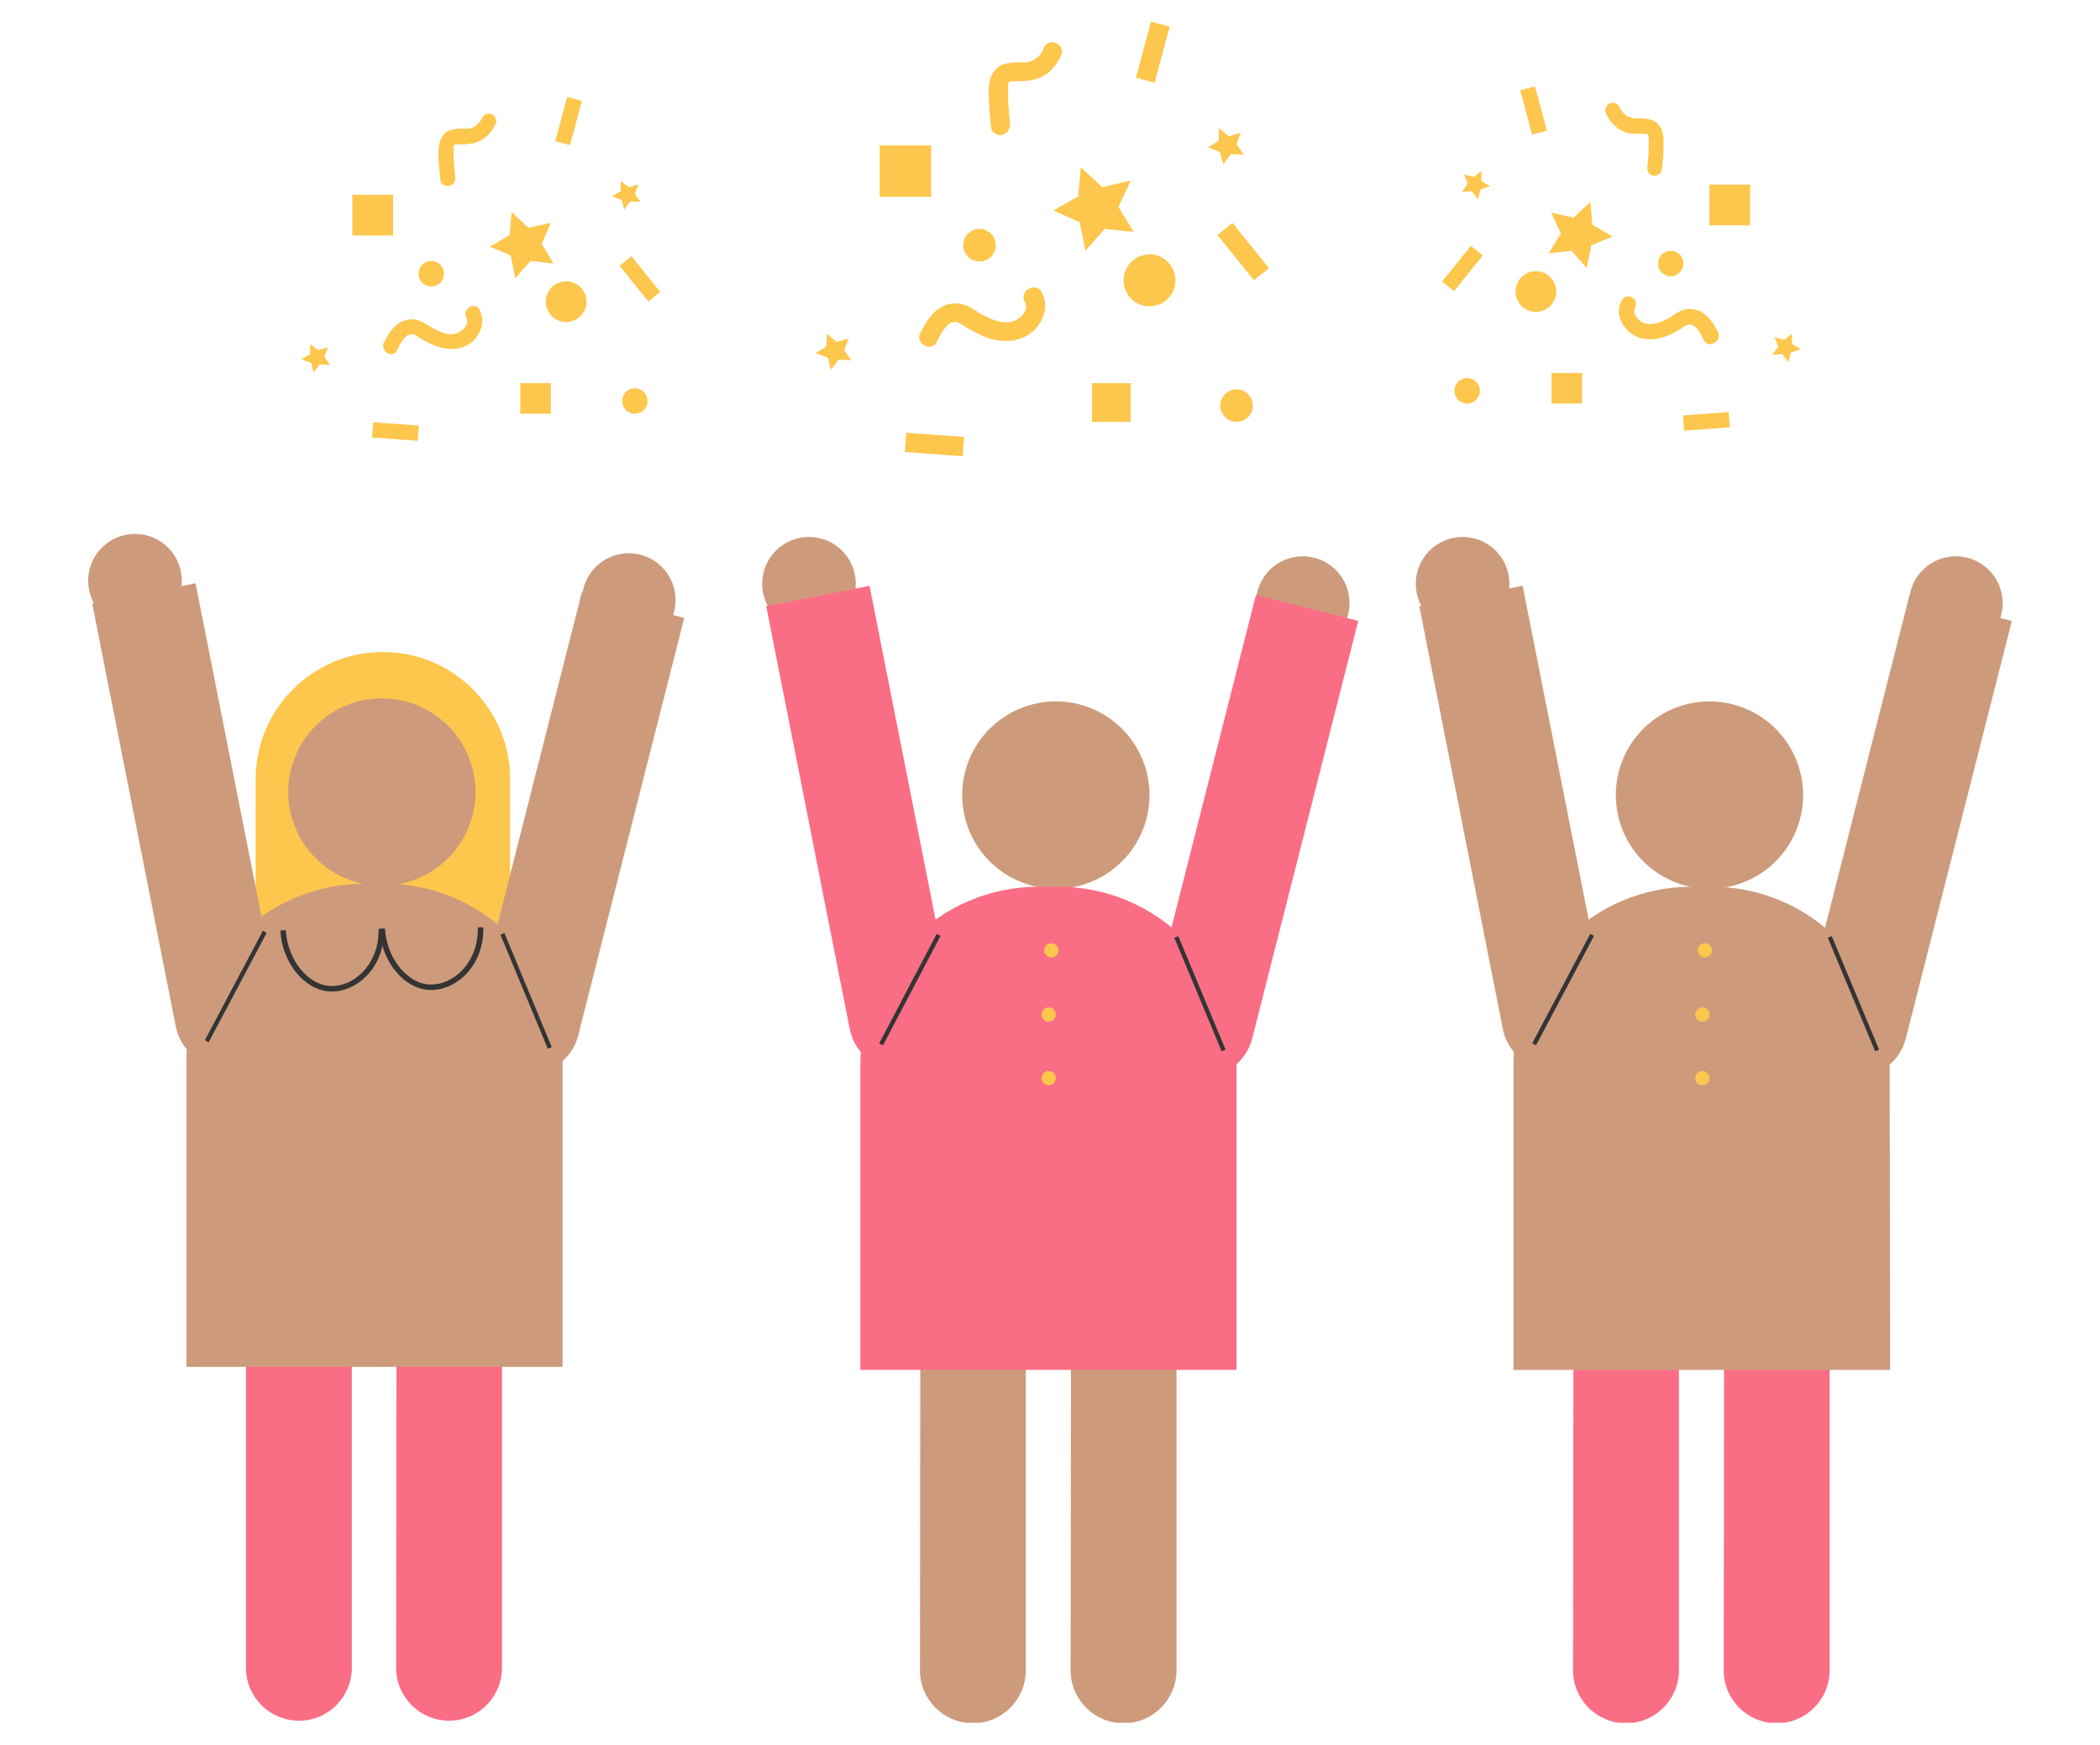 <svg xmlns="http://www.w3.org/2000/svg" xmlns:xlink="http://www.w3.org/1999/xlink" width="1300" zoomAndPan="magnify" viewBox="0 0 974.88 810" height="1080" preserveAspectRatio="xMidYMid meet" version="1.0"><defs><clipPath id="f152168308"><path d="M 40.496 247 L 85 247 L 85 292 L 40.496 292 Z M 40.496 247 " clip-rule="nonzero"/></clipPath><clipPath id="ef571289f7"><path d="M 497 575 L 547 575 L 547 799.715 L 497 799.715 Z M 497 575 " clip-rule="nonzero"/></clipPath><clipPath id="f247b270f6"><path d="M 427 575 L 477 575 L 477 799.715 L 427 799.715 Z M 427 575 " clip-rule="nonzero"/></clipPath><clipPath id="b3b973bc50"><path d="M 800 575 L 850 575 L 850 799.715 L 800 799.715 Z M 800 575 " clip-rule="nonzero"/></clipPath><clipPath id="9514bba4ab"><path d="M 730 575 L 780 575 L 780 799.715 L 730 799.715 Z M 730 575 " clip-rule="nonzero"/></clipPath><clipPath id="2a675677a6"><path d="M 836 276 L 934.387 276 L 934.387 501 L 836 501 Z M 836 276 " clip-rule="nonzero"/></clipPath><clipPath id="010902f76f"><path d="M 527 10.062 L 544 10.062 L 544 39 L 527 39 Z M 527 10.062 " clip-rule="nonzero"/></clipPath></defs><path fill="#fdc74d" d="M 236.559 486.535 L 118.625 486.535 L 118.625 361.742 C 118.625 329.129 145.094 302.656 177.711 302.656 C 210.324 302.656 236.797 329.129 236.797 361.742 L 236.797 486.535 Z M 236.559 486.535 " fill-opacity="1" fill-rule="nonzero"/><path fill="#fa6e85" d="M 184.09 574.453 L 233.016 574.453 L 233.016 774.164 C 233.016 787.637 222.145 798.746 208.434 798.746 C 194.965 798.746 183.855 787.875 183.855 774.164 Z M 184.09 574.453 " fill-opacity="1" fill-rule="nonzero"/><path fill="#fa6e85" d="M 114.371 574.453 L 163.293 574.453 L 163.293 774.164 C 163.293 787.637 152.422 798.746 138.715 798.746 C 125.242 798.746 114.133 787.875 114.133 774.164 L 114.133 574.453 Z M 114.371 574.453 " fill-opacity="1" fill-rule="nonzero"/><path fill="#cd9b7b" d="M 220.727 367.652 C 220.727 369.078 220.656 370.496 220.516 371.914 C 220.375 373.332 220.168 374.738 219.891 376.137 C 219.613 377.535 219.266 378.914 218.852 380.277 C 218.438 381.641 217.961 382.98 217.414 384.293 C 216.871 385.609 216.262 386.895 215.59 388.152 C 214.918 389.41 214.188 390.629 213.395 391.812 C 212.605 392.996 211.758 394.141 210.855 395.242 C 209.949 396.34 208.996 397.395 207.988 398.402 C 206.98 399.41 205.926 400.363 204.824 401.27 C 203.727 402.172 202.582 403.02 201.398 403.812 C 200.215 404.602 198.992 405.332 197.738 406.004 C 196.48 406.676 195.195 407.285 193.879 407.828 C 192.562 408.375 191.223 408.855 189.863 409.266 C 188.5 409.68 187.117 410.027 185.723 410.305 C 184.324 410.582 182.918 410.789 181.5 410.93 C 180.082 411.07 178.66 411.141 177.238 411.141 C 175.812 411.141 174.395 411.07 172.977 410.93 C 171.559 410.789 170.152 410.582 168.754 410.305 C 167.355 410.027 165.977 409.68 164.613 409.266 C 163.25 408.855 161.91 408.375 160.598 407.828 C 159.281 407.285 157.992 406.676 156.738 406.004 C 155.48 405.332 154.262 404.602 153.078 403.812 C 151.895 403.02 150.75 402.172 149.648 401.27 C 148.547 400.363 147.496 399.41 146.488 398.402 C 145.48 397.395 144.523 396.34 143.621 395.242 C 142.719 394.141 141.871 392.996 141.078 391.812 C 140.289 390.629 139.555 389.41 138.887 388.152 C 138.215 386.895 137.605 385.609 137.062 384.293 C 136.516 382.98 136.035 381.641 135.621 380.277 C 135.211 378.914 134.863 377.535 134.586 376.137 C 134.309 374.738 134.098 373.332 133.961 371.914 C 133.82 370.496 133.75 369.078 133.75 367.652 C 133.75 366.227 133.82 364.809 133.961 363.391 C 134.098 361.973 134.309 360.566 134.586 359.168 C 134.863 357.773 135.211 356.391 135.621 355.027 C 136.035 353.664 136.516 352.328 137.062 351.012 C 137.605 349.695 138.215 348.41 138.887 347.152 C 139.555 345.898 140.289 344.676 141.078 343.492 C 141.871 342.309 142.719 341.164 143.621 340.062 C 144.523 338.965 145.48 337.91 146.488 336.902 C 147.496 335.895 148.547 334.941 149.648 334.035 C 150.75 333.133 151.895 332.285 153.078 331.492 C 154.262 330.703 155.48 329.973 156.738 329.301 C 157.992 328.629 159.281 328.02 160.598 327.477 C 161.91 326.93 163.25 326.449 164.613 326.039 C 165.977 325.625 167.355 325.277 168.754 325 C 170.152 324.723 171.559 324.516 172.977 324.375 C 174.395 324.234 175.812 324.164 177.238 324.164 C 178.66 324.164 180.082 324.234 181.5 324.375 C 182.918 324.516 184.324 324.723 185.723 325 C 187.117 325.277 188.5 325.625 189.863 326.039 C 191.223 326.449 192.562 326.93 193.879 327.477 C 195.195 328.02 196.48 328.629 197.738 329.301 C 198.992 329.973 200.215 330.703 201.398 331.492 C 202.582 332.285 203.727 333.133 204.824 334.035 C 205.926 334.941 206.98 335.895 207.988 336.902 C 208.996 337.91 209.949 338.965 210.855 340.062 C 211.758 341.164 212.605 342.309 213.395 343.492 C 214.188 344.676 214.918 345.898 215.59 347.152 C 216.262 348.41 216.871 349.695 217.414 351.012 C 217.961 352.328 218.438 353.664 218.852 355.027 C 219.266 356.391 219.613 357.773 219.891 359.168 C 220.168 360.566 220.375 361.973 220.516 363.391 C 220.656 364.809 220.727 366.227 220.727 367.652 Z M 220.727 367.652 " fill-opacity="1" fill-rule="nonzero"/><g clip-path="url(#f152168308)"><path fill="#cd9b7b" d="M 84.355 269.57 C 84.355 270.281 84.32 270.992 84.25 271.699 C 84.18 272.41 84.074 273.113 83.938 273.812 C 83.797 274.512 83.625 275.199 83.418 275.883 C 83.211 276.562 82.973 277.234 82.699 277.891 C 82.426 278.547 82.121 279.191 81.785 279.82 C 81.449 280.449 81.086 281.059 80.691 281.648 C 80.293 282.242 79.871 282.812 79.418 283.363 C 78.969 283.914 78.488 284.441 77.984 284.945 C 77.48 285.449 76.957 285.926 76.406 286.379 C 75.855 286.828 75.281 287.254 74.691 287.648 C 74.098 288.043 73.488 288.41 72.859 288.746 C 72.234 289.082 71.59 289.387 70.93 289.656 C 70.273 289.93 69.605 290.172 68.922 290.379 C 68.242 290.582 67.551 290.758 66.852 290.895 C 66.152 291.035 65.449 291.141 64.742 291.207 C 64.031 291.277 63.324 291.312 62.609 291.312 C 61.898 291.312 61.188 291.277 60.48 291.207 C 59.77 291.141 59.066 291.035 58.367 290.895 C 57.672 290.758 56.98 290.582 56.297 290.379 C 55.617 290.172 54.949 289.93 54.289 289.656 C 53.633 289.387 52.988 289.082 52.359 288.746 C 51.734 288.41 51.121 288.043 50.531 287.648 C 49.938 287.254 49.367 286.828 48.816 286.379 C 48.266 285.926 47.738 285.449 47.234 284.945 C 46.73 284.441 46.254 283.914 45.801 283.363 C 45.352 282.812 44.926 282.242 44.531 281.648 C 44.137 281.059 43.77 280.449 43.434 279.82 C 43.098 279.191 42.793 278.547 42.523 277.891 C 42.25 277.234 42.012 276.562 41.805 275.883 C 41.598 275.199 41.422 274.512 41.285 273.812 C 41.145 273.113 41.043 272.41 40.973 271.699 C 40.902 270.992 40.867 270.281 40.867 269.57 C 40.867 268.855 40.902 268.148 40.973 267.438 C 41.043 266.73 41.145 266.027 41.285 265.328 C 41.422 264.629 41.598 263.938 41.805 263.258 C 42.012 262.578 42.25 261.906 42.523 261.25 C 42.793 260.59 43.098 259.949 43.434 259.32 C 43.77 258.691 44.137 258.082 44.531 257.488 C 44.926 256.898 45.352 256.324 45.801 255.777 C 46.254 255.227 46.73 254.699 47.234 254.195 C 47.738 253.691 48.266 253.215 48.816 252.762 C 49.367 252.309 49.938 251.887 50.531 251.492 C 51.121 251.094 51.734 250.73 52.359 250.395 C 52.988 250.059 53.633 249.754 54.289 249.48 C 54.949 249.207 55.617 248.969 56.297 248.762 C 56.98 248.555 57.672 248.383 58.367 248.242 C 59.066 248.105 59.77 248 60.48 247.93 C 61.188 247.859 61.898 247.824 62.609 247.824 C 63.324 247.824 64.031 247.859 64.742 247.93 C 65.449 248 66.152 248.105 66.852 248.242 C 67.551 248.383 68.242 248.555 68.922 248.762 C 69.605 248.969 70.273 249.207 70.93 249.48 C 71.59 249.754 72.234 250.059 72.859 250.395 C 73.488 250.73 74.098 251.094 74.691 251.492 C 75.281 251.887 75.855 252.309 76.406 252.762 C 76.957 253.215 77.48 253.691 77.984 254.195 C 78.488 254.699 78.969 255.227 79.418 255.777 C 79.871 256.324 80.293 256.898 80.691 257.488 C 81.086 258.082 81.449 258.691 81.785 259.32 C 82.121 259.949 82.426 260.59 82.699 261.25 C 82.973 261.906 83.211 262.578 83.418 263.258 C 83.625 263.938 83.797 264.629 83.938 265.328 C 84.074 266.027 84.18 266.73 84.25 267.438 C 84.32 268.148 84.355 268.855 84.355 269.57 Z M 84.355 269.57 " fill-opacity="1" fill-rule="nonzero"/></g><path fill="#cd9b7b" d="M 313.609 278.551 C 313.609 279.262 313.574 279.973 313.504 280.684 C 313.434 281.391 313.328 282.094 313.191 282.793 C 313.051 283.492 312.879 284.18 312.672 284.863 C 312.465 285.543 312.227 286.215 311.953 286.871 C 311.68 287.531 311.375 288.172 311.043 288.801 C 310.707 289.43 310.34 290.039 309.945 290.629 C 309.547 291.223 309.125 291.793 308.672 292.344 C 308.223 292.895 307.742 293.422 307.238 293.926 C 306.738 294.43 306.211 294.906 305.66 295.359 C 305.109 295.809 304.535 296.234 303.945 296.629 C 303.352 297.027 302.742 297.391 302.113 297.727 C 301.488 298.062 300.844 298.367 300.188 298.641 C 299.527 298.91 298.859 299.152 298.176 299.359 C 297.496 299.566 296.805 299.738 296.105 299.875 C 295.41 300.016 294.703 300.121 293.996 300.191 C 293.289 300.258 292.578 300.293 291.863 300.293 C 291.152 300.293 290.441 300.258 289.734 300.191 C 289.023 300.121 288.32 300.016 287.621 299.875 C 286.926 299.738 286.234 299.566 285.555 299.359 C 284.871 299.152 284.203 298.91 283.543 298.641 C 282.887 298.367 282.242 298.062 281.613 297.727 C 280.988 297.391 280.375 297.027 279.785 296.629 C 279.191 296.234 278.621 295.809 278.07 295.359 C 277.52 294.906 276.992 294.43 276.488 293.926 C 275.984 293.422 275.508 292.895 275.059 292.344 C 274.605 291.793 274.18 291.223 273.785 290.629 C 273.391 290.039 273.023 289.43 272.688 288.801 C 272.352 288.172 272.047 287.531 271.777 286.871 C 271.504 286.215 271.266 285.543 271.059 284.863 C 270.852 284.18 270.68 283.492 270.539 282.793 C 270.398 282.094 270.297 281.391 270.227 280.684 C 270.156 279.973 270.121 279.262 270.121 278.551 C 270.121 277.84 270.156 277.129 270.227 276.418 C 270.297 275.711 270.398 275.008 270.539 274.309 C 270.68 273.609 270.852 272.922 271.059 272.238 C 271.266 271.559 271.504 270.887 271.777 270.23 C 272.047 269.57 272.352 268.93 272.688 268.301 C 273.023 267.672 273.391 267.062 273.785 266.469 C 274.18 265.879 274.605 265.309 275.059 264.758 C 275.508 264.207 275.984 263.68 276.488 263.176 C 276.992 262.672 277.52 262.195 278.07 261.742 C 278.621 261.289 279.191 260.867 279.785 260.473 C 280.375 260.074 280.988 259.711 281.613 259.375 C 282.242 259.039 282.887 258.734 283.543 258.461 C 284.203 258.191 284.871 257.949 285.555 257.742 C 286.234 257.535 286.926 257.363 287.621 257.227 C 288.32 257.086 289.023 256.98 289.734 256.91 C 290.441 256.844 291.152 256.809 291.863 256.809 C 292.578 256.809 293.289 256.844 293.996 256.91 C 294.703 256.98 295.41 257.086 296.105 257.227 C 296.805 257.363 297.496 257.535 298.176 257.742 C 298.859 257.949 299.527 258.191 300.188 258.461 C 300.844 258.734 301.488 259.039 302.113 259.375 C 302.742 259.711 303.352 260.074 303.945 260.473 C 304.535 260.867 305.109 261.289 305.66 261.742 C 306.211 262.195 306.738 262.672 307.238 263.176 C 307.742 263.68 308.223 264.207 308.672 264.758 C 309.125 265.309 309.547 265.879 309.945 266.469 C 310.34 267.062 310.707 267.672 311.039 268.301 C 311.375 268.93 311.68 269.57 311.953 270.23 C 312.227 270.887 312.465 271.559 312.672 272.238 C 312.879 272.922 313.051 273.609 313.191 274.309 C 313.328 275.008 313.434 275.711 313.504 276.418 C 313.574 277.129 313.609 277.84 313.609 278.551 Z M 313.609 278.551 " fill-opacity="1" fill-rule="nonzero"/><path fill="#cd9b7b" d="M 261.141 634.484 L 86.48 634.484 L 86.48 492.914 C 86.48 447.301 123.586 410.195 169.203 410.195 L 178.418 410.195 C 224.035 410.195 261.141 447.301 261.141 492.914 Z M 261.141 634.484 " fill-opacity="1" fill-rule="nonzero"/><path fill="#cd9b7b" d="M 42.758 280.203 L 90.734 270.75 L 129.496 466.68 C 132.098 479.918 123.586 492.914 110.352 495.516 C 97.117 498.113 84.117 489.605 81.52 476.371 Z M 42.758 280.203 " fill-opacity="1" fill-rule="nonzero"/><path fill="#cd9b7b" d="M 270.121 274.77 L 317.625 286.824 L 268.465 480.391 C 265.156 493.625 251.688 501.422 238.688 498.113 C 225.453 494.805 217.652 481.336 220.961 468.336 Z M 270.121 274.77 " fill-opacity="1" fill-rule="nonzero"/><path stroke-linecap="butt" transform="matrix(2.363, 0, 0, 2.363, 40.867, 10.063)" fill="none" stroke-linejoin="miter" d="M 81.399 179.2 L 90.7 201.601 " stroke="#343434" stroke-width="0.844" stroke-opacity="1" stroke-miterlimit="4"/><path stroke-linecap="butt" transform="matrix(2.363, 0, 0, 2.363, 40.867, 10.063)" fill="none" stroke-linejoin="miter" d="M 34.7 178.8 L 23.299 200.3 " stroke="#343434" stroke-width="0.844" stroke-opacity="1" stroke-miterlimit="4"/><g clip-path="url(#ef571289f7)"><path fill="#cd9b7b" d="M 497.25 575.637 L 546.172 575.637 L 546.172 775.348 C 546.172 788.82 535.301 799.926 521.59 799.926 C 508.121 799.926 497.012 789.055 497.012 775.348 Z M 497.25 575.637 " fill-opacity="1" fill-rule="nonzero"/></g><g clip-path="url(#f247b270f6)"><path fill="#cd9b7b" d="M 427.289 575.637 L 476.215 575.637 L 476.215 775.348 C 476.215 788.82 465.34 799.926 451.633 799.926 C 438.164 799.926 427.055 789.055 427.055 775.348 Z M 427.289 575.637 " fill-opacity="1" fill-rule="nonzero"/></g><path fill="#cd9b7b" d="M 533.645 369.07 C 533.645 370.496 533.574 371.914 533.438 373.332 C 533.297 374.75 533.086 376.156 532.809 377.555 C 532.531 378.953 532.188 380.332 531.773 381.695 C 531.359 383.059 530.879 384.398 530.336 385.711 C 529.789 387.027 529.184 388.312 528.512 389.57 C 527.84 390.828 527.109 392.047 526.316 393.23 C 525.523 394.414 524.68 395.559 523.773 396.66 C 522.871 397.758 521.914 398.812 520.906 399.82 C 519.902 400.828 518.848 401.785 517.746 402.688 C 516.645 403.59 515.504 404.438 514.316 405.23 C 513.133 406.02 511.914 406.75 510.656 407.422 C 509.402 408.094 508.117 408.703 506.801 409.246 C 505.484 409.793 504.145 410.273 502.781 410.684 C 501.418 411.098 500.039 411.445 498.641 411.723 C 497.246 412 495.836 412.211 494.422 412.348 C 493.004 412.488 491.582 412.559 490.156 412.559 C 488.734 412.559 487.312 412.488 485.895 412.348 C 484.477 412.211 483.07 412 481.676 411.723 C 480.277 411.445 478.898 411.098 477.535 410.684 C 476.172 410.273 474.832 409.793 473.516 409.246 C 472.199 408.703 470.914 408.094 469.656 407.422 C 468.402 406.75 467.184 406.02 465.996 405.23 C 464.812 404.438 463.672 403.59 462.57 402.688 C 461.469 401.785 460.414 400.828 459.406 399.82 C 458.402 398.812 457.445 397.758 456.543 396.66 C 455.637 395.559 454.789 394.414 454 393.23 C 453.207 392.047 452.477 390.828 451.805 389.57 C 451.133 388.312 450.527 387.027 449.98 385.711 C 449.438 384.398 448.957 383.059 448.543 381.695 C 448.129 380.332 447.785 378.953 447.508 377.555 C 447.227 376.156 447.02 374.75 446.879 373.332 C 446.742 371.914 446.672 370.496 446.672 369.07 C 446.672 367.645 446.742 366.227 446.879 364.809 C 447.02 363.391 447.227 361.984 447.508 360.586 C 447.785 359.191 448.129 357.809 448.543 356.445 C 448.957 355.082 449.438 353.746 449.98 352.43 C 450.527 351.113 451.133 349.828 451.805 348.57 C 452.477 347.316 453.207 346.094 454 344.91 C 454.789 343.727 455.637 342.582 456.543 341.484 C 457.445 340.383 458.402 339.328 459.406 338.32 C 460.414 337.312 461.469 336.359 462.57 335.453 C 463.672 334.551 464.812 333.703 465.996 332.914 C 467.184 332.121 468.402 331.391 469.656 330.719 C 470.914 330.047 472.199 329.438 473.516 328.895 C 474.832 328.348 476.172 327.871 477.535 327.457 C 478.898 327.043 480.277 326.695 481.676 326.418 C 483.07 326.141 484.477 325.934 485.895 325.793 C 487.312 325.652 488.734 325.582 490.156 325.582 C 491.582 325.582 493.004 325.652 494.422 325.793 C 495.836 325.934 497.246 326.141 498.641 326.418 C 500.039 326.695 501.418 327.043 502.781 327.457 C 504.145 327.871 505.484 328.348 506.801 328.895 C 508.117 329.438 509.402 330.047 510.656 330.719 C 511.914 331.391 513.133 332.121 514.316 332.914 C 515.504 333.703 516.645 334.551 517.746 335.453 C 518.848 336.359 519.902 337.312 520.906 338.32 C 521.914 339.328 522.871 340.383 523.773 341.484 C 524.676 342.582 525.523 343.727 526.316 344.91 C 527.109 346.094 527.84 347.316 528.512 348.57 C 529.184 349.828 529.789 351.113 530.336 352.43 C 530.879 353.746 531.359 355.082 531.773 356.445 C 532.188 357.809 532.531 359.191 532.809 360.586 C 533.086 361.984 533.297 363.391 533.438 364.809 C 533.574 366.227 533.645 367.645 533.645 369.07 Z M 533.645 369.07 " fill-opacity="1" fill-rule="nonzero"/><path fill="#cd9b7b" d="M 397.273 270.988 C 397.273 271.699 397.238 272.41 397.168 273.117 C 397.102 273.828 396.996 274.531 396.855 275.23 C 396.719 275.93 396.547 276.617 396.34 277.301 C 396.133 277.98 395.891 278.652 395.621 279.309 C 395.348 279.965 395.043 280.609 394.707 281.238 C 394.371 281.867 394.004 282.477 393.609 283.066 C 393.215 283.66 392.789 284.23 392.34 284.781 C 391.887 285.332 391.41 285.859 390.906 286.363 C 390.402 286.867 389.875 287.344 389.324 287.797 C 388.773 288.246 388.203 288.672 387.609 289.066 C 387.02 289.461 386.41 289.828 385.781 290.164 C 385.152 290.5 384.508 290.805 383.852 291.074 C 383.195 291.348 382.523 291.59 381.844 291.797 C 381.16 292 380.473 292.176 379.773 292.312 C 379.074 292.453 378.371 292.559 377.66 292.625 C 376.953 292.695 376.242 292.73 375.531 292.73 C 374.82 292.73 374.109 292.695 373.398 292.625 C 372.691 292.559 371.988 292.453 371.289 292.312 C 370.59 292.176 369.902 292 369.219 291.797 C 368.539 291.59 367.867 291.348 367.211 291.074 C 366.551 290.805 365.91 290.5 365.281 290.164 C 364.652 289.828 364.043 289.461 363.449 289.066 C 362.859 288.672 362.289 288.246 361.738 287.797 C 361.188 287.344 360.66 286.867 360.156 286.363 C 359.652 285.859 359.176 285.332 358.723 284.781 C 358.27 284.23 357.848 283.66 357.453 283.066 C 357.055 282.477 356.691 281.867 356.355 281.238 C 356.02 280.609 355.715 279.965 355.441 279.309 C 355.168 278.652 354.93 277.98 354.723 277.301 C 354.516 276.617 354.344 275.93 354.203 275.23 C 354.066 274.531 353.961 273.828 353.891 273.117 C 353.82 272.41 353.789 271.699 353.789 270.988 C 353.789 270.277 353.82 269.566 353.891 268.855 C 353.961 268.148 354.066 267.445 354.203 266.746 C 354.344 266.047 354.516 265.355 354.723 264.676 C 354.93 263.996 355.168 263.324 355.441 262.668 C 355.715 262.008 356.02 261.367 356.355 260.738 C 356.691 260.109 357.055 259.5 357.453 258.906 C 357.848 258.316 358.27 257.742 358.723 257.195 C 359.176 256.645 359.652 256.117 360.156 255.613 C 360.66 255.109 361.188 254.633 361.738 254.18 C 362.289 253.727 362.859 253.305 363.449 252.91 C 364.043 252.512 364.652 252.148 365.281 251.812 C 365.91 251.477 366.551 251.172 367.211 250.898 C 367.867 250.625 368.539 250.387 369.219 250.18 C 369.902 249.973 370.59 249.801 371.289 249.66 C 371.988 249.523 372.691 249.418 373.398 249.348 C 374.109 249.277 374.82 249.242 375.531 249.242 C 376.242 249.242 376.953 249.277 377.664 249.348 C 378.371 249.418 379.074 249.523 379.773 249.66 C 380.473 249.801 381.16 249.973 381.844 250.18 C 382.523 250.387 383.195 250.625 383.852 250.898 C 384.508 251.172 385.152 251.477 385.781 251.812 C 386.41 252.148 387.02 252.512 387.609 252.91 C 388.203 253.305 388.773 253.727 389.324 254.18 C 389.875 254.633 390.402 255.109 390.906 255.613 C 391.41 256.117 391.887 256.645 392.34 257.195 C 392.789 257.742 393.215 258.316 393.609 258.906 C 394.004 259.5 394.371 260.109 394.707 260.738 C 395.043 261.367 395.348 262.008 395.621 262.668 C 395.891 263.324 396.133 263.996 396.34 264.676 C 396.547 265.355 396.719 266.047 396.855 266.746 C 396.996 267.445 397.102 268.148 397.168 268.855 C 397.238 269.566 397.273 270.277 397.273 270.988 Z M 397.273 270.988 " fill-opacity="1" fill-rule="nonzero"/><path fill="#cd9b7b" d="M 626.527 279.969 C 626.527 280.68 626.492 281.391 626.426 282.102 C 626.355 282.809 626.25 283.512 626.109 284.211 C 625.973 284.91 625.801 285.598 625.594 286.281 C 625.387 286.961 625.145 287.633 624.875 288.289 C 624.602 288.949 624.297 289.59 623.961 290.219 C 623.625 290.848 623.262 291.457 622.863 292.047 C 622.469 292.641 622.043 293.211 621.594 293.762 C 621.141 294.312 620.664 294.84 620.16 295.344 C 619.656 295.848 619.129 296.324 618.578 296.777 C 618.027 297.23 617.457 297.652 616.863 298.047 C 616.273 298.445 615.664 298.809 615.035 299.145 C 614.406 299.48 613.766 299.785 613.105 300.059 C 612.449 300.328 611.777 300.57 611.098 300.777 C 610.414 300.984 609.727 301.156 609.027 301.293 C 608.328 301.434 607.625 301.539 606.918 301.609 C 606.207 301.676 605.496 301.711 604.785 301.711 C 604.074 301.711 603.363 301.676 602.652 301.609 C 601.945 301.539 601.242 301.434 600.543 301.293 C 599.844 301.156 599.156 300.984 598.473 300.777 C 597.793 300.57 597.121 300.328 596.465 300.059 C 595.805 299.785 595.164 299.48 594.535 299.145 C 593.906 298.809 593.297 298.445 592.703 298.047 C 592.113 297.652 591.543 297.23 590.992 296.777 C 590.441 296.324 589.914 295.848 589.41 295.344 C 588.906 294.84 588.43 294.312 587.977 293.762 C 587.523 293.211 587.102 292.641 586.707 292.047 C 586.309 291.457 585.945 290.848 585.609 290.219 C 585.273 289.59 584.969 288.949 584.695 288.289 C 584.426 287.633 584.184 286.961 583.977 286.281 C 583.77 285.598 583.598 284.91 583.461 284.211 C 583.32 283.512 583.215 282.809 583.145 282.102 C 583.078 281.391 583.043 280.68 583.043 279.969 C 583.043 279.258 583.078 278.547 583.145 277.836 C 583.215 277.129 583.32 276.426 583.461 275.727 C 583.598 275.027 583.77 274.34 583.977 273.656 C 584.184 272.977 584.426 272.305 584.695 271.648 C 584.969 270.988 585.273 270.348 585.609 269.719 C 585.945 269.09 586.309 268.48 586.707 267.887 C 587.102 267.297 587.523 266.727 587.977 266.176 C 588.43 265.625 588.906 265.098 589.41 264.594 C 589.914 264.09 590.441 263.613 590.992 263.16 C 591.543 262.707 592.113 262.285 592.703 261.891 C 593.297 261.492 593.906 261.129 594.535 260.793 C 595.164 260.457 595.805 260.152 596.465 259.879 C 597.121 259.609 597.793 259.367 598.473 259.16 C 599.156 258.953 599.844 258.781 600.543 258.645 C 601.242 258.504 601.945 258.398 602.652 258.328 C 603.363 258.262 604.074 258.227 604.785 258.227 C 605.496 258.227 606.207 258.262 606.918 258.328 C 607.625 258.398 608.328 258.504 609.027 258.645 C 609.727 258.781 610.414 258.953 611.098 259.16 C 611.777 259.367 612.449 259.609 613.105 259.879 C 613.766 260.152 614.406 260.457 615.035 260.793 C 615.664 261.129 616.273 261.492 616.863 261.891 C 617.457 262.285 618.027 262.707 618.578 263.16 C 619.129 263.613 619.656 264.09 620.16 264.594 C 620.664 265.098 621.141 265.625 621.594 266.176 C 622.043 266.727 622.469 267.297 622.863 267.887 C 623.262 268.48 623.625 269.09 623.961 269.719 C 624.297 270.348 624.602 270.988 624.875 271.648 C 625.145 272.305 625.387 272.977 625.594 273.656 C 625.801 274.34 625.973 275.027 626.109 275.727 C 626.25 276.426 626.355 277.129 626.426 277.836 C 626.492 278.547 626.527 279.258 626.527 279.969 Z M 626.527 279.969 " fill-opacity="1" fill-rule="nonzero"/><path fill="#fa6e85" d="M 574.059 635.902 L 399.402 635.902 L 399.402 494.332 C 399.402 448.719 436.508 411.613 482.121 411.613 L 491.34 411.613 C 536.953 411.613 574.059 448.719 574.059 494.332 Z M 574.059 635.902 " fill-opacity="1" fill-rule="nonzero"/><path fill="#fa6e85" d="M 355.68 281.387 L 403.656 271.934 L 442.418 467.863 C 445.016 481.098 436.508 494.098 423.273 496.695 C 410.035 499.297 397.039 490.789 394.438 477.555 Z M 355.68 281.387 " fill-opacity="1" fill-rule="nonzero"/><path fill="#fa6e85" d="M 583.043 276.188 L 630.547 288.242 L 581.387 481.809 C 578.078 495.043 564.605 502.84 551.609 499.531 C 538.371 496.223 530.574 482.754 533.883 469.754 Z M 583.043 276.188 " fill-opacity="1" fill-rule="nonzero"/><path stroke-linecap="butt" transform="matrix(2.363, 0, 0, 2.363, 40.867, 10.063)" fill="none" stroke-linejoin="miter" d="M 213.8 179.8 L 223.1 202.1 " stroke="#343434" stroke-width="0.844" stroke-opacity="1" stroke-miterlimit="4"/><path stroke-linecap="butt" transform="matrix(2.363, 0, 0, 2.363, 40.867, 10.063)" fill="none" stroke-linejoin="miter" d="M 167.099 179.4 L 155.799 200.9 " stroke="#343434" stroke-width="0.844" stroke-opacity="1" stroke-miterlimit="4"/><path fill="#fdc74d" d="M 491.34 441.156 C 491.34 441.594 491.254 442.016 491.086 442.422 C 490.918 442.828 490.68 443.184 490.371 443.496 C 490.059 443.805 489.703 444.043 489.297 444.211 C 488.891 444.379 488.469 444.465 488.031 444.465 C 487.594 444.465 487.168 444.379 486.766 444.211 C 486.359 444.043 486 443.805 485.691 443.496 C 485.379 443.184 485.141 442.828 484.973 442.422 C 484.805 442.016 484.723 441.594 484.723 441.156 C 484.723 440.719 484.805 440.293 484.973 439.891 C 485.141 439.484 485.379 439.125 485.691 438.816 C 486 438.504 486.359 438.266 486.766 438.098 C 487.168 437.93 487.594 437.848 488.031 437.848 C 488.469 437.848 488.891 437.93 489.297 438.098 C 489.703 438.266 490.059 438.504 490.371 438.816 C 490.68 439.125 490.918 439.484 491.086 439.891 C 491.254 440.293 491.34 440.719 491.34 441.156 Z M 491.34 441.156 " fill-opacity="1" fill-rule="nonzero"/><path fill="#fdc74d" d="M 490.156 470.934 C 490.156 471.375 490.074 471.797 489.906 472.203 C 489.738 472.605 489.5 472.965 489.188 473.273 C 488.879 473.586 488.52 473.824 488.117 473.992 C 487.711 474.16 487.289 474.242 486.848 474.242 C 486.41 474.242 485.988 474.16 485.582 473.992 C 485.176 473.824 484.82 473.586 484.508 473.273 C 484.199 472.965 483.961 472.605 483.793 472.203 C 483.625 471.797 483.539 471.375 483.539 470.934 C 483.539 470.496 483.625 470.074 483.793 469.668 C 483.961 469.262 484.199 468.906 484.508 468.594 C 484.82 468.285 485.176 468.047 485.582 467.879 C 485.988 467.711 486.41 467.625 486.848 467.625 C 487.289 467.625 487.711 467.711 488.117 467.879 C 488.52 468.047 488.879 468.285 489.188 468.594 C 489.5 468.906 489.738 469.262 489.906 469.668 C 490.074 470.074 490.156 470.496 490.156 470.934 Z M 490.156 470.934 " fill-opacity="1" fill-rule="nonzero"/><path fill="#fdc74d" d="M 490.156 500.477 C 490.156 500.918 490.074 501.34 489.906 501.746 C 489.738 502.148 489.5 502.508 489.188 502.816 C 488.879 503.129 488.52 503.367 488.117 503.535 C 487.711 503.703 487.289 503.785 486.848 503.785 C 486.41 503.785 485.988 503.703 485.582 503.535 C 485.176 503.367 484.82 503.129 484.508 502.816 C 484.199 502.508 483.961 502.148 483.793 501.746 C 483.625 501.34 483.539 500.918 483.539 500.477 C 483.539 500.039 483.625 499.617 483.793 499.211 C 483.961 498.805 484.199 498.449 484.508 498.137 C 484.82 497.828 485.176 497.59 485.582 497.422 C 485.988 497.254 486.41 497.168 486.848 497.168 C 487.289 497.168 487.711 497.254 488.117 497.422 C 488.52 497.59 488.879 497.828 489.188 498.137 C 489.5 498.449 489.738 498.805 489.906 499.211 C 490.074 499.617 490.156 500.039 490.156 500.477 Z M 490.156 500.477 " fill-opacity="1" fill-rule="nonzero"/><g clip-path="url(#b3b973bc50)"><path fill="#fa6e85" d="M 800.477 575.637 L 849.402 575.637 L 849.402 775.348 C 849.402 788.82 838.531 799.926 824.82 799.926 C 811.352 799.926 800.242 789.055 800.242 775.348 Z M 800.477 575.637 " fill-opacity="1" fill-rule="nonzero"/></g><g clip-path="url(#9514bba4ab)"><path fill="#fa6e85" d="M 730.52 575.637 L 779.445 575.637 L 779.445 775.348 C 779.445 788.82 768.57 799.926 754.863 799.926 C 741.391 799.926 730.285 789.055 730.285 775.348 Z M 730.52 575.637 " fill-opacity="1" fill-rule="nonzero"/></g><path fill="#cd9b7b" d="M 837.113 369.07 C 837.113 370.496 837.043 371.914 836.902 373.332 C 836.762 374.75 836.555 376.156 836.277 377.555 C 836 378.953 835.652 380.332 835.238 381.695 C 834.824 383.059 834.348 384.398 833.801 385.711 C 833.258 387.027 832.648 388.312 831.977 389.57 C 831.305 390.828 830.574 392.047 829.781 393.23 C 828.992 394.414 828.145 395.559 827.242 396.66 C 826.336 397.758 825.383 398.812 824.375 399.82 C 823.367 400.828 822.312 401.785 821.211 402.688 C 820.113 403.59 818.969 404.438 817.785 405.23 C 816.602 406.02 815.379 406.75 814.125 407.422 C 812.867 408.094 811.582 408.703 810.266 409.246 C 808.949 409.793 807.609 410.273 806.25 410.684 C 804.887 411.098 803.504 411.445 802.109 411.723 C 800.711 412 799.305 412.211 797.887 412.348 C 796.469 412.488 795.047 412.559 793.625 412.559 C 792.199 412.559 790.781 412.488 789.363 412.348 C 787.945 412.211 786.539 412 785.141 411.723 C 783.742 411.445 782.363 411.098 781 410.684 C 779.637 410.273 778.297 409.793 776.98 409.246 C 775.668 408.703 774.379 408.094 773.125 407.422 C 771.867 406.75 770.648 406.02 769.465 405.23 C 768.281 404.438 767.137 403.59 766.035 402.688 C 764.934 401.785 763.883 400.828 762.875 399.82 C 761.867 398.812 760.91 397.758 760.008 396.66 C 759.105 395.559 758.258 394.414 757.465 393.23 C 756.676 392.047 755.945 390.828 755.273 389.57 C 754.602 388.312 753.992 387.027 753.445 385.711 C 752.902 384.398 752.422 383.059 752.008 381.695 C 751.598 380.332 751.25 378.953 750.973 377.555 C 750.695 376.156 750.484 374.75 750.348 373.332 C 750.207 371.914 750.137 370.496 750.137 369.07 C 750.137 367.645 750.207 366.227 750.348 364.809 C 750.484 363.391 750.695 361.984 750.973 360.586 C 751.25 359.191 751.598 357.809 752.008 356.445 C 752.422 355.082 752.902 353.746 753.445 352.43 C 753.992 351.113 754.602 349.828 755.273 348.57 C 755.941 347.316 756.676 346.094 757.465 344.91 C 758.258 343.727 759.105 342.582 760.008 341.484 C 760.91 340.383 761.867 339.328 762.875 338.32 C 763.883 337.312 764.934 336.359 766.035 335.453 C 767.137 334.551 768.281 333.703 769.465 332.914 C 770.648 332.121 771.867 331.391 773.125 330.719 C 774.379 330.047 775.668 329.438 776.98 328.895 C 778.297 328.348 779.637 327.871 781 327.457 C 782.363 327.043 783.742 326.695 785.141 326.418 C 786.539 326.141 787.945 325.934 789.363 325.793 C 790.781 325.652 792.199 325.582 793.625 325.582 C 795.047 325.582 796.469 325.652 797.887 325.793 C 799.305 325.934 800.711 326.141 802.109 326.418 C 803.504 326.695 804.887 327.043 806.25 327.457 C 807.609 327.871 808.949 328.348 810.266 328.895 C 811.582 329.438 812.867 330.047 814.125 330.719 C 815.379 331.391 816.602 332.121 817.785 332.914 C 818.969 333.703 820.113 334.551 821.211 335.453 C 822.312 336.359 823.367 337.312 824.375 338.32 C 825.383 339.328 826.336 340.383 827.242 341.484 C 828.145 342.582 828.992 343.727 829.781 344.91 C 830.574 346.094 831.305 347.316 831.977 348.57 C 832.648 349.828 833.258 351.113 833.801 352.43 C 834.348 353.746 834.824 355.082 835.238 356.445 C 835.652 357.809 836 359.191 836.277 360.586 C 836.555 361.984 836.762 363.391 836.902 364.809 C 837.043 366.227 837.113 367.645 837.113 369.07 Z M 837.113 369.07 " fill-opacity="1" fill-rule="nonzero"/><path fill="#cd9b7b" d="M 700.742 270.988 C 700.742 271.699 700.707 272.41 700.637 273.117 C 700.566 273.828 700.461 274.531 700.324 275.23 C 700.184 275.93 700.012 276.617 699.805 277.301 C 699.598 277.98 699.359 278.652 699.086 279.309 C 698.812 279.965 698.508 280.609 698.172 281.238 C 697.836 281.867 697.473 282.477 697.078 283.066 C 696.68 283.66 696.258 284.23 695.805 284.781 C 695.355 285.332 694.875 285.859 694.371 286.363 C 693.867 286.867 693.344 287.344 692.793 287.797 C 692.242 288.246 691.668 288.672 691.078 289.066 C 690.484 289.461 689.875 289.828 689.246 290.164 C 688.617 290.5 687.977 290.805 687.316 291.074 C 686.66 291.348 685.992 291.59 685.309 291.797 C 684.629 292 683.938 292.176 683.238 292.312 C 682.539 292.453 681.836 292.559 681.129 292.625 C 680.418 292.695 679.711 292.73 678.996 292.73 C 678.285 292.73 677.574 292.695 676.867 292.625 C 676.156 292.559 675.453 292.453 674.754 292.312 C 674.059 292.176 673.367 292 672.684 291.797 C 672.004 291.59 671.336 291.348 670.676 291.074 C 670.02 290.805 669.375 290.5 668.746 290.164 C 668.121 289.828 667.508 289.461 666.918 289.066 C 666.324 288.672 665.754 288.246 665.203 287.797 C 664.652 287.344 664.125 286.867 663.621 286.363 C 663.117 285.859 662.641 285.332 662.188 284.781 C 661.738 284.23 661.312 283.66 660.918 283.066 C 660.523 282.477 660.156 281.867 659.82 281.238 C 659.484 280.609 659.18 279.965 658.91 279.309 C 658.637 278.652 658.398 277.98 658.191 277.301 C 657.984 276.617 657.809 275.93 657.672 275.23 C 657.531 274.531 657.43 273.828 657.359 273.117 C 657.289 272.41 657.254 271.699 657.254 270.988 C 657.254 270.277 657.289 269.566 657.359 268.855 C 657.43 268.148 657.531 267.445 657.672 266.746 C 657.809 266.047 657.984 265.355 658.191 264.676 C 658.398 263.996 658.637 263.324 658.91 262.668 C 659.18 262.008 659.484 261.367 659.82 260.738 C 660.156 260.109 660.523 259.5 660.918 258.906 C 661.312 258.316 661.738 257.742 662.188 257.195 C 662.641 256.645 663.117 256.117 663.621 255.613 C 664.125 255.109 664.652 254.633 665.203 254.18 C 665.754 253.727 666.324 253.305 666.918 252.91 C 667.508 252.512 668.121 252.148 668.746 251.812 C 669.375 251.477 670.02 251.172 670.676 250.898 C 671.336 250.625 672.004 250.387 672.684 250.18 C 673.367 249.973 674.059 249.801 674.754 249.66 C 675.453 249.523 676.156 249.418 676.867 249.348 C 677.574 249.277 678.285 249.242 678.996 249.242 C 679.711 249.242 680.418 249.277 681.129 249.348 C 681.836 249.418 682.539 249.523 683.238 249.66 C 683.938 249.801 684.629 249.973 685.309 250.18 C 685.992 250.387 686.66 250.625 687.316 250.898 C 687.977 251.172 688.617 251.477 689.246 251.812 C 689.875 252.148 690.484 252.512 691.078 252.91 C 691.668 253.305 692.242 253.727 692.793 254.18 C 693.344 254.633 693.867 255.109 694.371 255.613 C 694.875 256.117 695.355 256.645 695.805 257.195 C 696.258 257.742 696.68 258.316 697.078 258.906 C 697.473 259.5 697.836 260.109 698.172 260.738 C 698.508 261.367 698.812 262.008 699.086 262.668 C 699.359 263.324 699.598 263.996 699.805 264.676 C 700.012 265.355 700.184 266.047 700.324 266.746 C 700.461 267.445 700.566 268.148 700.637 268.855 C 700.707 269.566 700.742 270.277 700.742 270.988 Z M 700.742 270.988 " fill-opacity="1" fill-rule="nonzero"/><path fill="#cd9b7b" d="M 929.758 279.969 C 929.758 280.68 929.723 281.391 929.652 282.102 C 929.586 282.809 929.48 283.512 929.34 284.211 C 929.203 284.91 929.027 285.598 928.824 286.281 C 928.617 286.961 928.375 287.633 928.105 288.289 C 927.832 288.949 927.527 289.59 927.191 290.219 C 926.855 290.848 926.488 291.457 926.094 292.047 C 925.699 292.641 925.273 293.211 924.824 293.762 C 924.371 294.312 923.895 294.84 923.391 295.344 C 922.887 295.848 922.359 296.324 921.809 296.777 C 921.258 297.23 920.688 297.652 920.094 298.047 C 919.504 298.445 918.895 298.809 918.266 299.145 C 917.637 299.48 916.992 299.785 916.336 300.059 C 915.68 300.328 915.008 300.57 914.328 300.777 C 913.645 300.984 912.957 301.156 912.258 301.293 C 911.559 301.434 910.855 301.539 910.145 301.609 C 909.438 301.676 908.727 301.711 908.016 301.711 C 907.305 301.711 906.594 301.676 905.883 301.609 C 905.176 301.539 904.473 301.434 903.773 301.293 C 903.074 301.156 902.383 300.984 901.703 300.777 C 901.023 300.57 900.352 300.328 899.695 300.059 C 899.035 299.785 898.395 299.48 897.766 299.145 C 897.137 298.809 896.527 298.445 895.934 298.047 C 895.344 297.652 894.77 297.23 894.223 296.777 C 893.672 296.324 893.145 295.848 892.641 295.344 C 892.137 294.84 891.66 294.312 891.207 293.762 C 890.754 293.211 890.332 292.641 889.938 292.047 C 889.539 291.457 889.176 290.848 888.84 290.219 C 888.504 289.59 888.199 288.949 887.926 288.289 C 887.652 287.633 887.414 286.961 887.207 286.281 C 887 285.598 886.828 284.91 886.688 284.211 C 886.551 283.512 886.445 282.809 886.375 282.102 C 886.305 281.391 886.27 280.68 886.27 279.969 C 886.27 279.258 886.305 278.547 886.375 277.836 C 886.445 277.129 886.551 276.426 886.688 275.727 C 886.828 275.027 887 274.34 887.207 273.656 C 887.414 272.977 887.652 272.305 887.926 271.648 C 888.199 270.988 888.504 270.348 888.84 269.719 C 889.176 269.09 889.539 268.48 889.938 267.887 C 890.332 267.297 890.754 266.727 891.207 266.176 C 891.66 265.625 892.137 265.098 892.641 264.594 C 893.145 264.09 893.672 263.613 894.223 263.16 C 894.77 262.707 895.344 262.285 895.934 261.891 C 896.527 261.492 897.137 261.129 897.766 260.793 C 898.395 260.457 899.035 260.152 899.695 259.879 C 900.352 259.609 901.023 259.367 901.703 259.16 C 902.383 258.953 903.074 258.781 903.773 258.645 C 904.473 258.504 905.176 258.398 905.883 258.328 C 906.594 258.262 907.305 258.227 908.016 258.227 C 908.727 258.227 909.438 258.262 910.145 258.328 C 910.855 258.398 911.559 258.504 912.258 258.645 C 912.957 258.781 913.645 258.953 914.328 259.16 C 915.008 259.367 915.68 259.609 916.336 259.879 C 916.992 260.152 917.637 260.457 918.266 260.793 C 918.895 261.129 919.504 261.492 920.094 261.891 C 920.688 262.285 921.258 262.707 921.809 263.16 C 922.359 263.613 922.887 264.09 923.391 264.594 C 923.895 265.098 924.371 265.625 924.824 266.176 C 925.273 266.727 925.699 267.297 926.094 267.887 C 926.488 268.48 926.855 269.09 927.191 269.719 C 927.527 270.348 927.832 270.988 928.105 271.648 C 928.375 272.305 928.617 272.977 928.824 273.656 C 929.027 274.34 929.203 275.027 929.34 275.727 C 929.48 276.426 929.586 277.129 929.652 277.836 C 929.723 278.547 929.758 279.258 929.758 279.969 Z M 929.758 279.969 " fill-opacity="1" fill-rule="nonzero"/><path fill="#cd9b7b" d="M 877.527 635.902 L 702.633 635.902 L 702.633 494.332 C 702.633 448.719 739.738 411.613 785.352 411.613 L 794.57 411.613 C 840.184 411.613 877.289 448.719 877.289 494.332 Z M 877.527 635.902 " fill-opacity="1" fill-rule="nonzero"/><path fill="#cd9b7b" d="M 658.906 281.387 L 706.887 271.934 L 745.645 467.863 C 748.246 481.098 739.738 494.098 726.504 496.695 C 713.266 499.297 700.27 490.789 697.668 477.555 Z M 658.906 281.387 " fill-opacity="1" fill-rule="nonzero"/><g clip-path="url(#2a675677a6)"><path fill="#cd9b7b" d="M 886.508 276.188 L 934.012 288.242 L 884.852 481.809 C 881.543 495.043 868.074 502.84 855.074 499.531 C 841.84 496.223 834.039 482.754 837.348 469.754 Z M 886.508 276.188 " fill-opacity="1" fill-rule="nonzero"/></g><path stroke-linecap="butt" transform="matrix(2.363, 0, 0, 2.363, 40.867, 10.063)" fill="none" stroke-linejoin="miter" d="M 342.199 179.8 L 351.5 202.1 " stroke="#343434" stroke-width="0.844" stroke-opacity="1" stroke-miterlimit="4"/><path stroke-linecap="butt" transform="matrix(2.363, 0, 0, 2.363, 40.867, 10.063)" fill="none" stroke-linejoin="miter" d="M 295.5 179.4 L 284.099 200.9 " stroke="#343434" stroke-width="0.844" stroke-opacity="1" stroke-miterlimit="4"/><path fill="#fdc74d" d="M 794.805 441.156 C 794.805 441.594 794.723 442.016 794.555 442.422 C 794.387 442.828 794.148 443.184 793.836 443.496 C 793.527 443.805 793.168 444.043 792.762 444.211 C 792.359 444.379 791.938 444.465 791.496 444.465 C 791.059 444.465 790.637 444.379 790.23 444.211 C 789.824 444.043 789.469 443.805 789.156 443.496 C 788.848 443.184 788.609 442.828 788.441 442.422 C 788.273 442.016 788.188 441.594 788.188 441.156 C 788.188 440.719 788.273 440.293 788.441 439.891 C 788.609 439.484 788.848 439.125 789.156 438.816 C 789.469 438.504 789.824 438.266 790.23 438.098 C 790.637 437.93 791.059 437.848 791.496 437.848 C 791.938 437.848 792.359 437.93 792.762 438.098 C 793.168 438.266 793.527 438.504 793.836 438.816 C 794.148 439.125 794.387 439.484 794.555 439.891 C 794.723 440.293 794.805 440.719 794.805 441.156 Z M 794.805 441.156 " fill-opacity="1" fill-rule="nonzero"/><path fill="#fdc74d" d="M 793.625 470.934 C 793.625 471.375 793.539 471.797 793.371 472.203 C 793.203 472.605 792.965 472.965 792.656 473.273 C 792.344 473.586 791.988 473.824 791.582 473.992 C 791.176 474.16 790.754 474.242 790.316 474.242 C 789.875 474.242 789.453 474.16 789.051 473.992 C 788.645 473.824 788.285 473.586 787.977 473.273 C 787.664 472.965 787.426 472.605 787.258 472.203 C 787.09 471.797 787.008 471.375 787.008 470.934 C 787.008 470.496 787.09 470.074 787.258 469.668 C 787.426 469.262 787.664 468.906 787.977 468.594 C 788.285 468.285 788.645 468.047 789.051 467.879 C 789.453 467.711 789.875 467.625 790.316 467.625 C 790.754 467.625 791.176 467.711 791.582 467.879 C 791.988 468.047 792.344 468.285 792.656 468.594 C 792.965 468.906 793.203 469.262 793.371 469.668 C 793.539 470.074 793.625 470.496 793.625 470.934 Z M 793.625 470.934 " fill-opacity="1" fill-rule="nonzero"/><path fill="#fdc74d" d="M 793.625 500.477 C 793.625 500.918 793.539 501.34 793.371 501.746 C 793.203 502.148 792.965 502.508 792.656 502.816 C 792.344 503.129 791.988 503.367 791.582 503.535 C 791.176 503.703 790.754 503.785 790.316 503.785 C 789.875 503.785 789.453 503.703 789.051 503.535 C 788.645 503.367 788.285 503.129 787.977 502.816 C 787.664 502.508 787.426 502.148 787.258 501.746 C 787.09 501.34 787.008 500.918 787.008 500.477 C 787.008 500.039 787.09 499.617 787.258 499.211 C 787.426 498.805 787.664 498.449 787.977 498.137 C 788.285 497.828 788.645 497.59 789.051 497.422 C 789.453 497.254 789.875 497.168 790.316 497.168 C 790.754 497.168 791.176 497.254 791.582 497.422 C 791.988 497.59 792.344 497.828 792.656 498.137 C 792.965 498.449 793.203 498.805 793.371 499.211 C 793.539 499.617 793.625 500.039 793.625 500.477 Z M 793.625 500.477 " fill-opacity="1" fill-rule="nonzero"/><path stroke-linecap="butt" transform="matrix(2.363, 0, 0, 2.363, 40.867, 10.063)" fill="none" stroke-linejoin="miter" d="M 57.599 178.201 C 57.799 186.101 51.501 191 46.299 189.8 C 42.3 188.901 38.601 184.2 38.3 178.5 " stroke="#343434" stroke-width="1.078" stroke-opacity="1" stroke-miterlimit="10"/><path stroke-linecap="butt" transform="matrix(2.363, 0, 0, 2.363, 40.867, 10.063)" fill="none" stroke-linejoin="miter" d="M 77.101 177.9 C 77.301 185.8 71 190.7 65.801 189.501 C 61.801 188.6 58.1 183.899 57.799 178.201 " stroke="#343434" stroke-width="1.078" stroke-opacity="1" stroke-miterlimit="10"/><path fill="#fdc74d" d="M 206.07 127.055 C 206.07 127.441 206.035 127.824 205.957 128.207 C 205.883 128.586 205.77 128.957 205.621 129.316 C 205.473 129.672 205.293 130.016 205.074 130.336 C 204.859 130.66 204.617 130.957 204.34 131.23 C 204.066 131.508 203.77 131.75 203.445 131.965 C 203.125 132.184 202.781 132.363 202.426 132.512 C 202.066 132.66 201.695 132.773 201.316 132.848 C 200.934 132.926 200.551 132.961 200.164 132.961 C 199.773 132.961 199.391 132.926 199.012 132.848 C 198.629 132.773 198.262 132.66 197.902 132.512 C 197.543 132.363 197.203 132.184 196.879 131.965 C 196.559 131.75 196.258 131.508 195.984 131.23 C 195.711 130.957 195.465 130.66 195.25 130.336 C 195.035 130.016 194.852 129.672 194.703 129.316 C 194.555 128.957 194.445 128.586 194.367 128.207 C 194.293 127.824 194.254 127.441 194.254 127.055 C 194.254 126.664 194.293 126.281 194.367 125.902 C 194.445 125.52 194.555 125.152 194.703 124.793 C 194.852 124.434 195.035 124.094 195.25 123.77 C 195.465 123.449 195.711 123.148 195.984 122.875 C 196.258 122.602 196.559 122.355 196.879 122.141 C 197.203 121.926 197.543 121.742 197.902 121.594 C 198.262 121.445 198.629 121.336 199.012 121.258 C 199.391 121.184 199.773 121.145 200.164 121.145 C 200.551 121.145 200.934 121.184 201.316 121.258 C 201.695 121.336 202.066 121.445 202.426 121.594 C 202.781 121.742 203.125 121.926 203.445 122.141 C 203.77 122.355 204.066 122.602 204.34 122.875 C 204.617 123.148 204.859 123.449 205.074 123.77 C 205.293 124.094 205.473 124.434 205.621 124.793 C 205.77 125.152 205.883 125.52 205.957 125.902 C 206.035 126.281 206.07 126.664 206.07 127.055 Z M 206.07 127.055 " fill-opacity="1" fill-rule="nonzero"/><path fill="#fdc74d" d="M 300.609 186.141 C 300.609 186.527 300.57 186.91 300.496 187.293 C 300.422 187.672 300.309 188.043 300.16 188.402 C 300.012 188.758 299.828 189.102 299.613 189.422 C 299.398 189.746 299.152 190.043 298.879 190.316 C 298.605 190.594 298.305 190.836 297.984 191.051 C 297.66 191.27 297.32 191.449 296.961 191.598 C 296.605 191.746 296.234 191.859 295.855 191.934 C 295.473 192.012 295.09 192.047 294.699 192.047 C 294.312 192.047 293.93 192.012 293.547 191.934 C 293.168 191.859 292.797 191.746 292.441 191.598 C 292.082 191.449 291.742 191.27 291.418 191.051 C 291.094 190.836 290.797 190.594 290.523 190.316 C 290.25 190.043 290.004 189.746 289.789 189.422 C 289.574 189.102 289.391 188.758 289.242 188.402 C 289.094 188.043 288.98 187.672 288.906 187.293 C 288.832 186.91 288.793 186.527 288.793 186.141 C 288.793 185.75 288.832 185.367 288.906 184.988 C 288.98 184.605 289.094 184.238 289.242 183.879 C 289.391 183.52 289.574 183.18 289.789 182.855 C 290.004 182.535 290.25 182.234 290.523 181.961 C 290.797 181.688 291.094 181.441 291.418 181.227 C 291.742 181.012 292.082 180.828 292.441 180.68 C 292.797 180.531 293.168 180.422 293.547 180.344 C 293.93 180.27 294.312 180.23 294.699 180.23 C 295.09 180.23 295.473 180.27 295.855 180.344 C 296.234 180.422 296.605 180.531 296.961 180.68 C 297.32 180.828 297.66 181.012 297.984 181.227 C 298.305 181.441 298.605 181.688 298.879 181.961 C 299.152 182.234 299.398 182.535 299.613 182.855 C 299.828 183.18 300.012 183.52 300.16 183.879 C 300.309 184.238 300.422 184.605 300.496 184.988 C 300.57 185.367 300.609 185.75 300.609 186.141 Z M 300.609 186.141 " fill-opacity="1" fill-rule="nonzero"/><path fill="#fdc74d" d="M 163.531 90.422 L 182.438 90.422 L 182.438 109.328 L 163.531 109.328 Z M 163.531 90.422 " fill-opacity="1" fill-rule="nonzero"/><path fill="#fdc74d" d="M 241.523 177.867 L 255.703 177.867 L 255.703 192.047 L 241.523 192.047 Z M 241.523 177.867 " fill-opacity="1" fill-rule="nonzero"/><path fill="#fdc74d" d="M 184.328 162.504 C 185.508 160.141 188.109 154.469 191.656 155.18 C 192.836 155.414 193.781 156.125 194.727 156.832 C 195.91 157.543 197.328 158.488 198.508 158.961 C 201.109 160.379 203.945 161.324 206.781 161.797 C 211.98 162.504 217.18 161.324 220.727 157.07 C 223.797 153.289 224.98 148.324 222.617 143.836 C 220.488 139.816 214.344 143.363 216.473 147.379 C 217.891 149.98 215.527 153.051 212.926 154.234 C 208.906 156.598 203.945 153.996 200.164 151.871 C 198.035 150.688 195.91 149.035 193.547 148.562 C 191.184 147.852 188.582 148.324 186.457 149.27 C 182.672 151.16 180.074 155.18 178.184 158.961 C 176.293 163.215 182.438 166.758 184.328 162.504 Z M 184.328 162.504 " fill-opacity="1" fill-rule="nonzero"/><path fill="#fdc74d" d="M 211.27 81.91 C 210.797 77.895 210.562 73.875 210.562 70.094 C 210.562 69.621 210.562 69.387 210.562 68.914 C 210.562 68.441 210.562 68.441 210.562 68.203 C 210.562 67.969 210.797 67.496 210.797 67.258 C 210.562 67.73 211.27 67.023 210.797 67.258 C 210.324 67.496 211.27 67.023 211.27 67.023 C 210.797 67.258 211.742 67.023 211.742 67.023 C 211.27 67.023 212.215 67.023 212.453 67.023 C 212.926 67.023 213.16 67.023 213.633 67.023 C 217.18 67.023 220.254 66.785 223.324 65.133 C 226.633 63.242 228.762 60.406 230.18 57.098 C 230.887 55.203 229.469 53.312 227.816 52.84 C 225.926 52.367 224.035 53.551 223.562 55.203 C 223.797 54.73 223.324 55.676 223.324 55.676 C 223.09 55.914 222.852 56.387 222.617 56.625 C 222.145 57.098 222.617 56.625 222.145 57.098 C 221.906 57.332 221.434 57.805 221.199 58.043 C 220.488 58.75 219.309 59.223 218.125 59.695 C 217.418 59.695 217.418 59.695 216.473 59.695 C 215.762 59.695 214.816 59.695 214.109 59.695 C 212.215 59.695 210.324 59.934 208.434 60.641 C 204.652 62.297 203.707 66.312 203.473 70.332 C 203.473 74.82 203.945 79.312 204.418 83.801 C 204.652 85.695 207.016 86.641 208.672 86.168 C 210.797 85.695 211.508 83.801 211.27 81.91 Z M 211.27 81.91 " fill-opacity="1" fill-rule="nonzero"/><path fill="#fdc74d" d="M 256.887 122.328 L 246.25 121.145 L 239.16 129.18 L 237.031 118.547 L 227.344 114.527 L 236.559 109.09 L 237.504 98.457 L 245.305 105.781 L 255.703 103.418 L 251.449 113.109 Z M 256.887 122.328 " fill-opacity="1" fill-rule="nonzero"/><path fill="#fdc74d" d="M 153.129 169.359 L 148.402 169.125 L 145.566 172.906 L 144.387 168.414 L 139.895 166.758 L 143.914 164.395 L 143.914 159.668 L 147.695 162.504 L 152.184 161.324 L 150.531 165.578 Z M 153.129 169.359 " fill-opacity="1" fill-rule="nonzero"/><path fill="#fdc74d" d="M 297.301 93.73 L 292.574 93.492 L 289.738 97.273 L 288.555 92.785 L 284.066 91.129 L 288.082 88.766 L 288.082 84.039 L 291.863 86.875 L 296.355 85.695 L 294.699 89.949 Z M 297.301 93.73 " fill-opacity="1" fill-rule="nonzero"/><path fill="#fdc74d" d="M 272.25 140.051 C 272.25 140.672 272.188 141.289 272.066 141.898 C 271.945 142.504 271.766 143.098 271.527 143.672 C 271.293 144.242 271 144.789 270.656 145.305 C 270.309 145.82 269.918 146.297 269.48 146.738 C 269.039 147.176 268.562 147.566 268.047 147.914 C 267.531 148.258 266.984 148.551 266.414 148.785 C 265.84 149.023 265.246 149.203 264.641 149.324 C 264.031 149.445 263.414 149.508 262.793 149.508 C 262.172 149.508 261.559 149.445 260.949 149.324 C 260.34 149.203 259.75 149.023 259.176 148.785 C 258.602 148.551 258.059 148.258 257.543 147.914 C 257.027 147.566 256.547 147.176 256.109 146.738 C 255.672 146.297 255.277 145.82 254.934 145.305 C 254.59 144.789 254.297 144.242 254.059 143.672 C 253.824 143.098 253.645 142.504 253.523 141.898 C 253.402 141.289 253.34 140.672 253.34 140.051 C 253.34 139.434 253.402 138.816 253.523 138.207 C 253.645 137.598 253.824 137.008 254.059 136.434 C 254.297 135.863 254.59 135.316 254.934 134.801 C 255.277 134.285 255.672 133.809 256.109 133.367 C 256.547 132.93 257.027 132.535 257.543 132.191 C 258.059 131.848 258.602 131.555 259.176 131.32 C 259.75 131.082 260.34 130.902 260.949 130.781 C 261.559 130.66 262.172 130.598 262.793 130.598 C 263.414 130.598 264.031 130.66 264.641 130.781 C 265.246 130.902 265.84 131.082 266.414 131.32 C 266.984 131.555 267.531 131.848 268.047 132.191 C 268.562 132.535 269.039 132.93 269.48 133.367 C 269.918 133.809 270.309 134.285 270.656 134.801 C 271 135.316 271.293 135.863 271.527 136.434 C 271.766 137.008 271.945 137.598 272.066 138.207 C 272.188 138.816 272.25 139.434 272.25 140.051 Z M 272.25 140.051 " fill-opacity="1" fill-rule="nonzero"/><path fill="#fdc74d" d="M 193.895 204.637 L 172.68 203.078 L 173.199 196.008 L 194.414 197.562 Z M 193.895 204.637 " fill-opacity="1" fill-rule="nonzero"/><path fill="#fdc74d" d="M 293.121 118.945 L 306.477 135.504 L 300.957 139.953 L 287.602 123.398 Z M 293.121 118.945 " fill-opacity="1" fill-rule="nonzero"/><path fill="#fdc74d" d="M 270.117 46.832 L 264.59 67.375 L 257.742 65.531 L 263.273 44.992 Z M 270.117 46.832 " fill-opacity="1" fill-rule="nonzero"/><path fill="#fdc74d" d="M 781.57 122.328 C 781.57 122.715 781.531 123.098 781.457 123.48 C 781.383 123.859 781.27 124.23 781.121 124.59 C 780.973 124.945 780.789 125.285 780.574 125.609 C 780.359 125.934 780.113 126.23 779.84 126.504 C 779.566 126.777 779.266 127.023 778.945 127.238 C 778.621 127.457 778.281 127.637 777.922 127.785 C 777.566 127.934 777.195 128.047 776.816 128.121 C 776.434 128.199 776.051 128.234 775.664 128.234 C 775.273 128.234 774.891 128.199 774.508 128.121 C 774.129 128.047 773.758 127.934 773.402 127.785 C 773.043 127.637 772.703 127.457 772.379 127.238 C 772.059 127.023 771.758 126.777 771.484 126.504 C 771.211 126.23 770.965 125.934 770.75 125.609 C 770.535 125.285 770.352 124.945 770.203 124.59 C 770.055 124.23 769.941 123.859 769.867 123.48 C 769.793 123.098 769.754 122.715 769.754 122.328 C 769.754 121.938 769.793 121.555 769.867 121.176 C 769.941 120.793 770.055 120.426 770.203 120.066 C 770.352 119.707 770.535 119.367 770.75 119.043 C 770.965 118.723 771.211 118.422 771.484 118.148 C 771.758 117.875 772.059 117.629 772.379 117.414 C 772.703 117.199 773.043 117.016 773.402 116.867 C 773.758 116.719 774.129 116.609 774.508 116.531 C 774.891 116.457 775.273 116.418 775.664 116.418 C 776.051 116.418 776.434 116.457 776.816 116.531 C 777.195 116.609 777.566 116.719 777.922 116.867 C 778.281 117.016 778.621 117.199 778.945 117.414 C 779.266 117.629 779.566 117.875 779.84 118.148 C 780.113 118.422 780.359 118.723 780.574 119.043 C 780.789 119.367 780.973 119.707 781.121 120.066 C 781.27 120.426 781.383 120.793 781.457 121.176 C 781.531 121.555 781.57 121.938 781.57 122.328 Z M 781.57 122.328 " fill-opacity="1" fill-rule="nonzero"/><path fill="#fdc74d" d="M 687.031 181.414 C 687.031 181.801 686.996 182.184 686.918 182.566 C 686.844 182.945 686.73 183.316 686.582 183.676 C 686.434 184.031 686.254 184.371 686.035 184.695 C 685.82 185.02 685.578 185.316 685.301 185.59 C 685.027 185.867 684.73 186.109 684.406 186.324 C 684.086 186.543 683.742 186.723 683.387 186.871 C 683.027 187.02 682.656 187.133 682.277 187.207 C 681.895 187.285 681.512 187.32 681.125 187.32 C 680.734 187.32 680.352 187.285 679.973 187.207 C 679.59 187.133 679.223 187.02 678.863 186.871 C 678.504 186.723 678.164 186.543 677.84 186.324 C 677.52 186.109 677.219 185.867 676.945 185.59 C 676.672 185.316 676.426 185.02 676.211 184.695 C 675.996 184.371 675.812 184.031 675.664 183.676 C 675.516 183.316 675.406 182.945 675.328 182.566 C 675.254 182.184 675.215 181.801 675.215 181.414 C 675.215 181.023 675.254 180.641 675.328 180.262 C 675.406 179.879 675.516 179.512 675.664 179.152 C 675.812 178.793 675.996 178.453 676.211 178.129 C 676.426 177.809 676.672 177.508 676.945 177.234 C 677.219 176.961 677.52 176.715 677.84 176.5 C 678.164 176.285 678.504 176.102 678.863 175.953 C 679.223 175.805 679.59 175.695 679.973 175.617 C 680.352 175.543 680.734 175.504 681.125 175.504 C 681.512 175.504 681.895 175.543 682.277 175.617 C 682.656 175.695 683.027 175.805 683.387 175.953 C 683.742 176.102 684.086 176.285 684.406 176.5 C 684.73 176.715 685.027 176.961 685.301 177.234 C 685.578 177.508 685.82 177.809 686.035 178.129 C 686.254 178.453 686.434 178.793 686.582 179.152 C 686.73 179.512 686.844 179.879 686.918 180.262 C 686.996 180.641 687.031 181.023 687.031 181.414 Z M 687.031 181.414 " fill-opacity="1" fill-rule="nonzero"/><path fill="#fdc74d" d="M 812.484 104.602 L 793.578 104.602 L 793.578 85.695 L 812.484 85.695 Z M 812.484 104.602 " fill-opacity="1" fill-rule="nonzero"/><path fill="#fdc74d" d="M 734.492 187.32 L 720.309 187.32 L 720.309 173.141 L 734.492 173.141 Z M 734.492 187.32 " fill-opacity="1" fill-rule="nonzero"/><path fill="#fdc74d" d="M 797.641 154.234 C 795.75 150.453 793.152 146.434 789.371 144.543 C 787.242 143.598 784.879 143.125 782.516 143.598 C 779.918 144.07 777.789 145.727 775.664 147.145 C 772.117 149.27 766.918 151.633 762.664 149.742 C 760.301 148.562 757.699 145.488 759.117 142.891 C 761.246 138.871 755.336 135.324 752.973 139.344 C 750.375 143.836 751.555 148.797 754.863 152.578 C 758.41 156.832 763.609 158.016 768.809 157.305 C 771.645 156.832 774.242 155.887 776.609 154.707 C 778.027 153.996 779.207 153.289 780.391 152.578 C 781.336 151.871 782.516 151.16 783.699 150.688 C 787.242 149.98 789.844 155.414 791.023 158.016 C 793.387 162.031 799.531 158.488 797.641 154.234 Z M 797.641 154.234 " fill-opacity="1" fill-rule="nonzero"/><path fill="#fdc74d" d="M 771.406 79.074 C 772.117 74.586 772.352 70.332 772.352 65.84 C 772.352 61.824 771.406 57.805 767.391 55.914 C 765.734 55.203 763.609 54.969 761.719 54.969 C 761.008 54.969 760.062 54.969 759.355 54.969 C 758.883 54.969 758.645 54.969 758.172 54.969 C 758.645 54.969 757.699 54.969 757.699 54.73 C 756.992 54.496 756.52 54.258 756.047 54.258 C 755.809 54.023 755.336 53.785 755.102 53.785 C 755.102 53.785 754.156 53.078 754.629 53.312 C 754.391 53.078 753.918 52.605 753.684 52.367 C 753.445 52.133 753.445 52.133 753.211 51.895 C 752.973 51.66 752.738 51.188 752.5 50.949 C 752.5 50.715 752.027 49.77 752.027 50.242 C 751.32 48.352 749.664 47.168 747.773 47.879 C 746.117 48.352 744.699 50.477 745.41 52.133 C 746.59 55.441 748.957 58.277 752.027 60.168 C 755.102 62.059 758.41 62.297 761.953 62.059 C 762.426 62.059 762.664 62.059 763.137 62.059 C 763.137 62.059 764.316 62.297 763.844 62.059 C 763.844 62.059 764.789 62.297 764.555 62.297 C 764.316 62.059 765.262 62.77 765.027 62.531 C 764.555 62.059 765.262 62.77 765.027 62.531 C 765.027 62.297 765.262 63.004 765.262 63.242 C 765.262 63.477 765.5 64.422 765.5 65.133 C 765.5 69.148 765.262 73.168 764.789 77.184 C 764.555 79.074 765.262 80.965 767.152 81.438 C 768.57 81.91 771.172 80.965 771.406 79.074 Z M 771.406 79.074 " fill-opacity="1" fill-rule="nonzero"/><path fill="#fdc74d" d="M 718.941 117.602 L 729.574 116.418 L 736.664 124.453 L 738.793 113.82 L 748.719 109.801 L 739.266 104.363 L 738.32 93.73 L 730.52 101.055 L 720.121 98.691 L 724.613 108.383 Z M 718.941 117.602 " fill-opacity="1" fill-rule="nonzero"/><path fill="#fdc74d" d="M 822.93 164.633 L 827.422 164.395 L 830.258 168.176 L 831.441 163.688 L 835.93 162.031 L 831.914 159.668 L 831.914 154.941 L 828.367 157.777 L 823.875 156.598 L 825.531 160.852 Z M 822.93 164.633 " fill-opacity="1" fill-rule="nonzero"/><path fill="#fdc74d" d="M 678.762 89.004 L 683.25 88.766 L 686.086 92.547 L 687.27 88.059 L 691.762 86.402 L 687.742 84.039 L 687.742 79.312 L 684.195 82.148 L 679.707 80.965 L 681.359 85.223 Z M 678.762 89.004 " fill-opacity="1" fill-rule="nonzero"/><path fill="#fdc74d" d="M 722.484 135.324 C 722.484 135.945 722.426 136.562 722.305 137.172 C 722.184 137.777 722.004 138.371 721.766 138.945 C 721.527 139.516 721.234 140.062 720.891 140.578 C 720.547 141.094 720.156 141.57 719.715 142.012 C 719.277 142.449 718.801 142.84 718.281 143.188 C 717.766 143.531 717.223 143.824 716.648 144.059 C 716.074 144.297 715.484 144.477 714.875 144.598 C 714.266 144.719 713.652 144.781 713.031 144.781 C 712.41 144.781 711.797 144.719 711.188 144.598 C 710.578 144.477 709.988 144.297 709.414 144.059 C 708.84 143.824 708.293 143.531 707.777 143.188 C 707.262 142.84 706.785 142.449 706.348 142.012 C 705.906 141.57 705.516 141.094 705.172 140.578 C 704.824 140.062 704.535 139.516 704.297 138.945 C 704.059 138.371 703.879 137.777 703.758 137.172 C 703.637 136.562 703.578 135.945 703.578 135.324 C 703.578 134.703 703.637 134.09 703.758 133.48 C 703.879 132.871 704.059 132.281 704.297 131.707 C 704.535 131.133 704.824 130.59 705.172 130.074 C 705.516 129.559 705.906 129.078 706.348 128.641 C 706.785 128.203 707.262 127.809 707.777 127.465 C 708.293 127.121 708.84 126.828 709.414 126.59 C 709.988 126.355 710.578 126.176 711.188 126.055 C 711.797 125.934 712.41 125.871 713.031 125.871 C 713.652 125.871 714.266 125.934 714.875 126.055 C 715.484 126.176 716.074 126.355 716.648 126.59 C 717.223 126.828 717.766 127.121 718.281 127.465 C 718.801 127.809 719.277 128.203 719.715 128.641 C 720.156 129.078 720.547 129.559 720.891 130.074 C 721.234 130.59 721.527 131.133 721.766 131.707 C 722.004 132.281 722.184 132.871 722.305 133.48 C 722.426 134.09 722.484 134.703 722.484 135.324 Z M 722.484 135.324 " fill-opacity="1" fill-rule="nonzero"/><path fill="#fdc74d" d="M 781.324 192.84 L 802.539 191.281 L 803.055 198.355 L 781.844 199.91 Z M 781.324 192.84 " fill-opacity="1" fill-rule="nonzero"/><path fill="#fdc74d" d="M 688.363 118.59 L 675.008 135.145 L 669.488 130.691 L 682.844 114.137 Z M 688.363 118.59 " fill-opacity="1" fill-rule="nonzero"/><path fill="#fdc74d" d="M 712.609 40.117 L 718.137 60.656 L 711.293 62.5 L 705.762 41.961 Z M 712.609 40.117 " fill-opacity="1" fill-rule="nonzero"/><path fill="#fdc74d" d="M 462.27 113.82 C 462.27 114.316 462.223 114.809 462.125 115.293 C 462.027 115.781 461.883 116.254 461.695 116.711 C 461.504 117.172 461.27 117.605 460.996 118.02 C 460.719 118.434 460.406 118.816 460.055 119.168 C 459.703 119.516 459.32 119.832 458.906 120.105 C 458.496 120.383 458.059 120.617 457.602 120.805 C 457.141 120.996 456.668 121.141 456.184 121.234 C 455.695 121.332 455.203 121.383 454.707 121.383 C 454.211 121.383 453.719 121.332 453.23 121.234 C 452.742 121.141 452.27 120.996 451.812 120.805 C 451.352 120.617 450.918 120.383 450.504 120.105 C 450.09 119.832 449.711 119.516 449.359 119.168 C 449.008 118.816 448.695 118.434 448.418 118.02 C 448.141 117.605 447.91 117.172 447.719 116.711 C 447.527 116.254 447.387 115.781 447.289 115.293 C 447.191 114.809 447.145 114.316 447.145 113.82 C 447.145 113.32 447.191 112.828 447.289 112.344 C 447.387 111.855 447.527 111.383 447.719 110.926 C 447.91 110.465 448.141 110.031 448.418 109.617 C 448.695 109.203 449.008 108.82 449.359 108.469 C 449.711 108.121 450.09 107.805 450.504 107.531 C 450.918 107.254 451.352 107.02 451.812 106.832 C 452.27 106.641 452.742 106.496 453.23 106.402 C 453.719 106.305 454.211 106.254 454.707 106.254 C 455.203 106.254 455.695 106.305 456.184 106.402 C 456.668 106.496 457.141 106.641 457.602 106.832 C 458.059 107.02 458.496 107.254 458.906 107.531 C 459.32 107.805 459.703 108.121 460.055 108.469 C 460.406 108.82 460.719 109.203 460.996 109.617 C 461.27 110.031 461.504 110.465 461.695 110.926 C 461.883 111.383 462.027 111.855 462.125 112.344 C 462.223 112.828 462.27 113.32 462.27 113.82 Z M 462.27 113.82 " fill-opacity="1" fill-rule="nonzero"/><path fill="#fdc74d" d="M 581.625 188.266 C 581.625 188.762 581.574 189.254 581.477 189.742 C 581.383 190.23 581.238 190.703 581.047 191.16 C 580.859 191.621 580.625 192.055 580.348 192.469 C 580.074 192.883 579.758 193.266 579.406 193.613 C 579.059 193.965 578.676 194.281 578.262 194.555 C 577.848 194.832 577.414 195.062 576.953 195.254 C 576.496 195.445 576.023 195.586 575.535 195.684 C 575.047 195.781 574.559 195.828 574.059 195.828 C 573.562 195.828 573.07 195.781 572.586 195.684 C 572.098 195.586 571.625 195.445 571.164 195.254 C 570.707 195.062 570.27 194.832 569.859 194.555 C 569.445 194.281 569.062 193.965 568.711 193.613 C 568.359 193.266 568.047 192.883 567.773 192.469 C 567.496 192.055 567.262 191.621 567.074 191.16 C 566.883 190.703 566.738 190.23 566.645 189.742 C 566.547 189.254 566.496 188.762 566.496 188.266 C 566.496 187.77 566.547 187.277 566.641 186.793 C 566.738 186.305 566.883 185.832 567.074 185.371 C 567.262 184.914 567.496 184.477 567.773 184.066 C 568.047 183.652 568.359 183.27 568.711 182.918 C 569.062 182.566 569.445 182.254 569.859 181.98 C 570.27 181.703 570.707 181.469 571.164 181.281 C 571.625 181.09 572.098 180.945 572.586 180.848 C 573.07 180.754 573.562 180.703 574.059 180.703 C 574.559 180.703 575.047 180.754 575.535 180.848 C 576.023 180.945 576.496 181.09 576.953 181.281 C 577.414 181.469 577.848 181.703 578.262 181.98 C 578.676 182.254 579.059 182.566 579.406 182.918 C 579.758 183.27 580.074 183.652 580.348 184.066 C 580.625 184.477 580.859 184.914 581.047 185.371 C 581.238 185.832 581.383 186.305 581.477 186.793 C 581.574 187.277 581.625 187.77 581.625 188.266 Z M 581.625 188.266 " fill-opacity="1" fill-rule="nonzero"/><path fill="#fdc74d" d="M 408.383 67.496 L 432.254 67.496 L 432.254 91.367 L 408.383 91.367 Z M 408.383 67.496 " fill-opacity="1" fill-rule="nonzero"/><path fill="#fdc74d" d="M 506.938 177.867 L 524.902 177.867 L 524.902 195.828 L 506.938 195.828 Z M 506.938 177.867 " fill-opacity="1" fill-rule="nonzero"/><path fill="#fdc74d" d="M 434.852 158.723 C 436.508 155.652 439.582 148.562 444.07 149.508 C 445.488 149.742 446.672 150.926 448.09 151.633 C 449.742 152.578 451.398 153.523 453.051 154.469 C 456.359 156.125 459.668 157.543 463.449 158.016 C 470.07 158.961 476.688 157.305 481.176 152.105 C 485.195 147.379 486.613 141 483.539 135.562 C 480.703 130.598 472.906 135.09 475.742 140.051 C 477.633 143.363 474.559 147.379 471.25 148.797 C 466.051 151.16 459.434 148.09 454.941 145.488 C 452.344 143.836 449.742 141.945 446.672 141.234 C 443.598 140.527 440.527 140.762 437.688 142.18 C 432.727 144.543 429.652 149.742 427.289 154.469 C 424.453 159.195 432.254 163.922 434.852 158.723 Z M 434.852 158.723 " fill-opacity="1" fill-rule="nonzero"/><path fill="#fdc74d" d="M 468.887 56.625 C 468.18 51.66 467.941 46.695 467.941 41.496 C 467.941 41.023 467.941 40.551 467.941 40.078 C 467.941 39.371 467.941 39.371 467.941 39.371 C 467.941 38.898 468.18 38.66 468.18 38.188 C 467.941 38.66 468.652 37.953 468.414 38.188 C 467.941 38.426 468.887 37.953 469.125 37.715 C 468.414 37.953 469.832 37.715 469.832 37.715 C 469.125 37.953 470.543 37.715 470.543 37.715 C 471.016 37.715 471.488 37.715 471.961 37.715 C 476.215 37.715 480.23 37.48 484.25 35.352 C 488.266 32.988 491.102 29.445 492.758 25.188 C 493.703 22.824 491.812 20.227 489.684 19.754 C 487.086 19.043 484.957 20.699 484.25 22.824 C 484.484 22.352 484.012 23.297 484.012 23.535 C 483.777 24.008 483.539 24.48 483.305 24.715 C 482.832 25.426 483.305 24.715 482.832 25.426 C 482.359 25.898 482.121 26.133 481.648 26.605 C 480.703 27.316 479.285 28.262 477.633 28.734 C 476.449 28.973 476.449 28.973 475.27 28.973 C 474.324 28.973 473.141 28.973 472.195 28.973 C 469.832 28.973 467.469 29.207 465.105 30.152 C 460.379 32.281 458.961 37.48 458.961 42.207 C 458.961 47.879 459.434 53.551 460.141 59.461 C 460.379 61.824 463.449 63.242 465.578 62.531 C 468.18 61.586 469.125 58.988 468.887 56.625 Z M 468.887 56.625 " fill-opacity="1" fill-rule="nonzero"/><path fill="#fdc74d" d="M 526.32 107.672 L 512.848 106.254 L 503.867 116.418 L 501.266 103.184 L 488.977 97.746 L 500.559 91.129 L 501.738 77.656 L 511.664 86.875 L 524.902 83.801 L 519.227 96.094 Z M 526.32 107.672 " fill-opacity="1" fill-rule="nonzero"/><path fill="#fdc74d" d="M 395.148 167.23 L 389.238 166.996 L 385.695 171.723 L 384.277 166.051 L 378.602 163.922 L 383.566 160.852 L 383.805 154.941 L 388.293 158.723 L 393.965 157.07 L 391.84 162.504 Z M 395.148 167.23 " fill-opacity="1" fill-rule="nonzero"/><path fill="#fdc74d" d="M 577.367 71.75 L 571.461 71.512 L 567.914 76.238 L 566.262 70.566 L 560.824 68.441 L 565.789 65.367 L 565.789 59.461 L 570.516 63.242 L 575.949 61.586 L 574.059 67.023 Z M 577.367 71.75 " fill-opacity="1" fill-rule="nonzero"/><path fill="#fdc74d" d="M 545.699 130.125 C 545.699 130.918 545.621 131.703 545.469 132.477 C 545.312 133.254 545.086 134.008 544.781 134.738 C 544.477 135.469 544.105 136.164 543.668 136.824 C 543.227 137.48 542.727 138.09 542.168 138.648 C 541.609 139.211 541 139.707 540.344 140.148 C 539.684 140.59 538.988 140.961 538.258 141.262 C 537.527 141.566 536.773 141.793 535.996 141.949 C 535.219 142.102 534.438 142.18 533.645 142.18 C 532.855 142.18 532.07 142.102 531.293 141.949 C 530.516 141.793 529.766 141.566 529.031 141.262 C 528.301 140.961 527.605 140.59 526.949 140.148 C 526.289 139.707 525.684 139.211 525.121 138.648 C 524.562 138.09 524.062 137.48 523.625 136.824 C 523.184 136.164 522.812 135.469 522.508 134.738 C 522.207 134.008 521.977 133.254 521.824 132.477 C 521.668 131.703 521.59 130.918 521.59 130.125 C 521.59 129.336 521.668 128.551 521.824 127.773 C 521.977 127 522.207 126.246 522.508 125.512 C 522.812 124.781 523.184 124.086 523.625 123.43 C 524.062 122.773 524.562 122.164 525.121 121.602 C 525.684 121.043 526.289 120.543 526.949 120.105 C 527.605 119.664 528.301 119.293 529.031 118.988 C 529.766 118.688 530.516 118.457 531.293 118.305 C 532.07 118.148 532.855 118.074 533.645 118.074 C 534.438 118.074 535.219 118.148 535.996 118.305 C 536.773 118.457 537.527 118.688 538.258 118.988 C 538.988 119.293 539.684 119.664 540.344 120.105 C 541 120.543 541.609 121.043 542.168 121.602 C 542.727 122.164 543.227 122.773 543.668 123.43 C 544.105 124.086 544.477 124.781 544.781 125.512 C 545.086 126.246 545.312 127 545.469 127.773 C 545.621 128.551 545.699 129.336 545.699 130.125 Z M 545.699 130.125 " fill-opacity="1" fill-rule="nonzero"/><path fill="#fdc74d" d="M 446.934 211.797 L 420.062 209.828 L 420.719 200.871 L 447.59 202.84 Z M 446.934 211.797 " fill-opacity="1" fill-rule="nonzero"/><path fill="#fdc74d" d="M 572.168 103.477 L 589.086 124.445 L 582.094 130.086 L 565.176 109.113 Z M 572.168 103.477 " fill-opacity="1" fill-rule="nonzero"/><g clip-path="url(#010902f76f)"><path fill="#fdc74d" d="M 543.016 12.391 L 536.012 38.41 L 527.34 36.074 L 534.344 10.059 Z M 543.016 12.391 " fill-opacity="1" fill-rule="nonzero"/></g></svg>